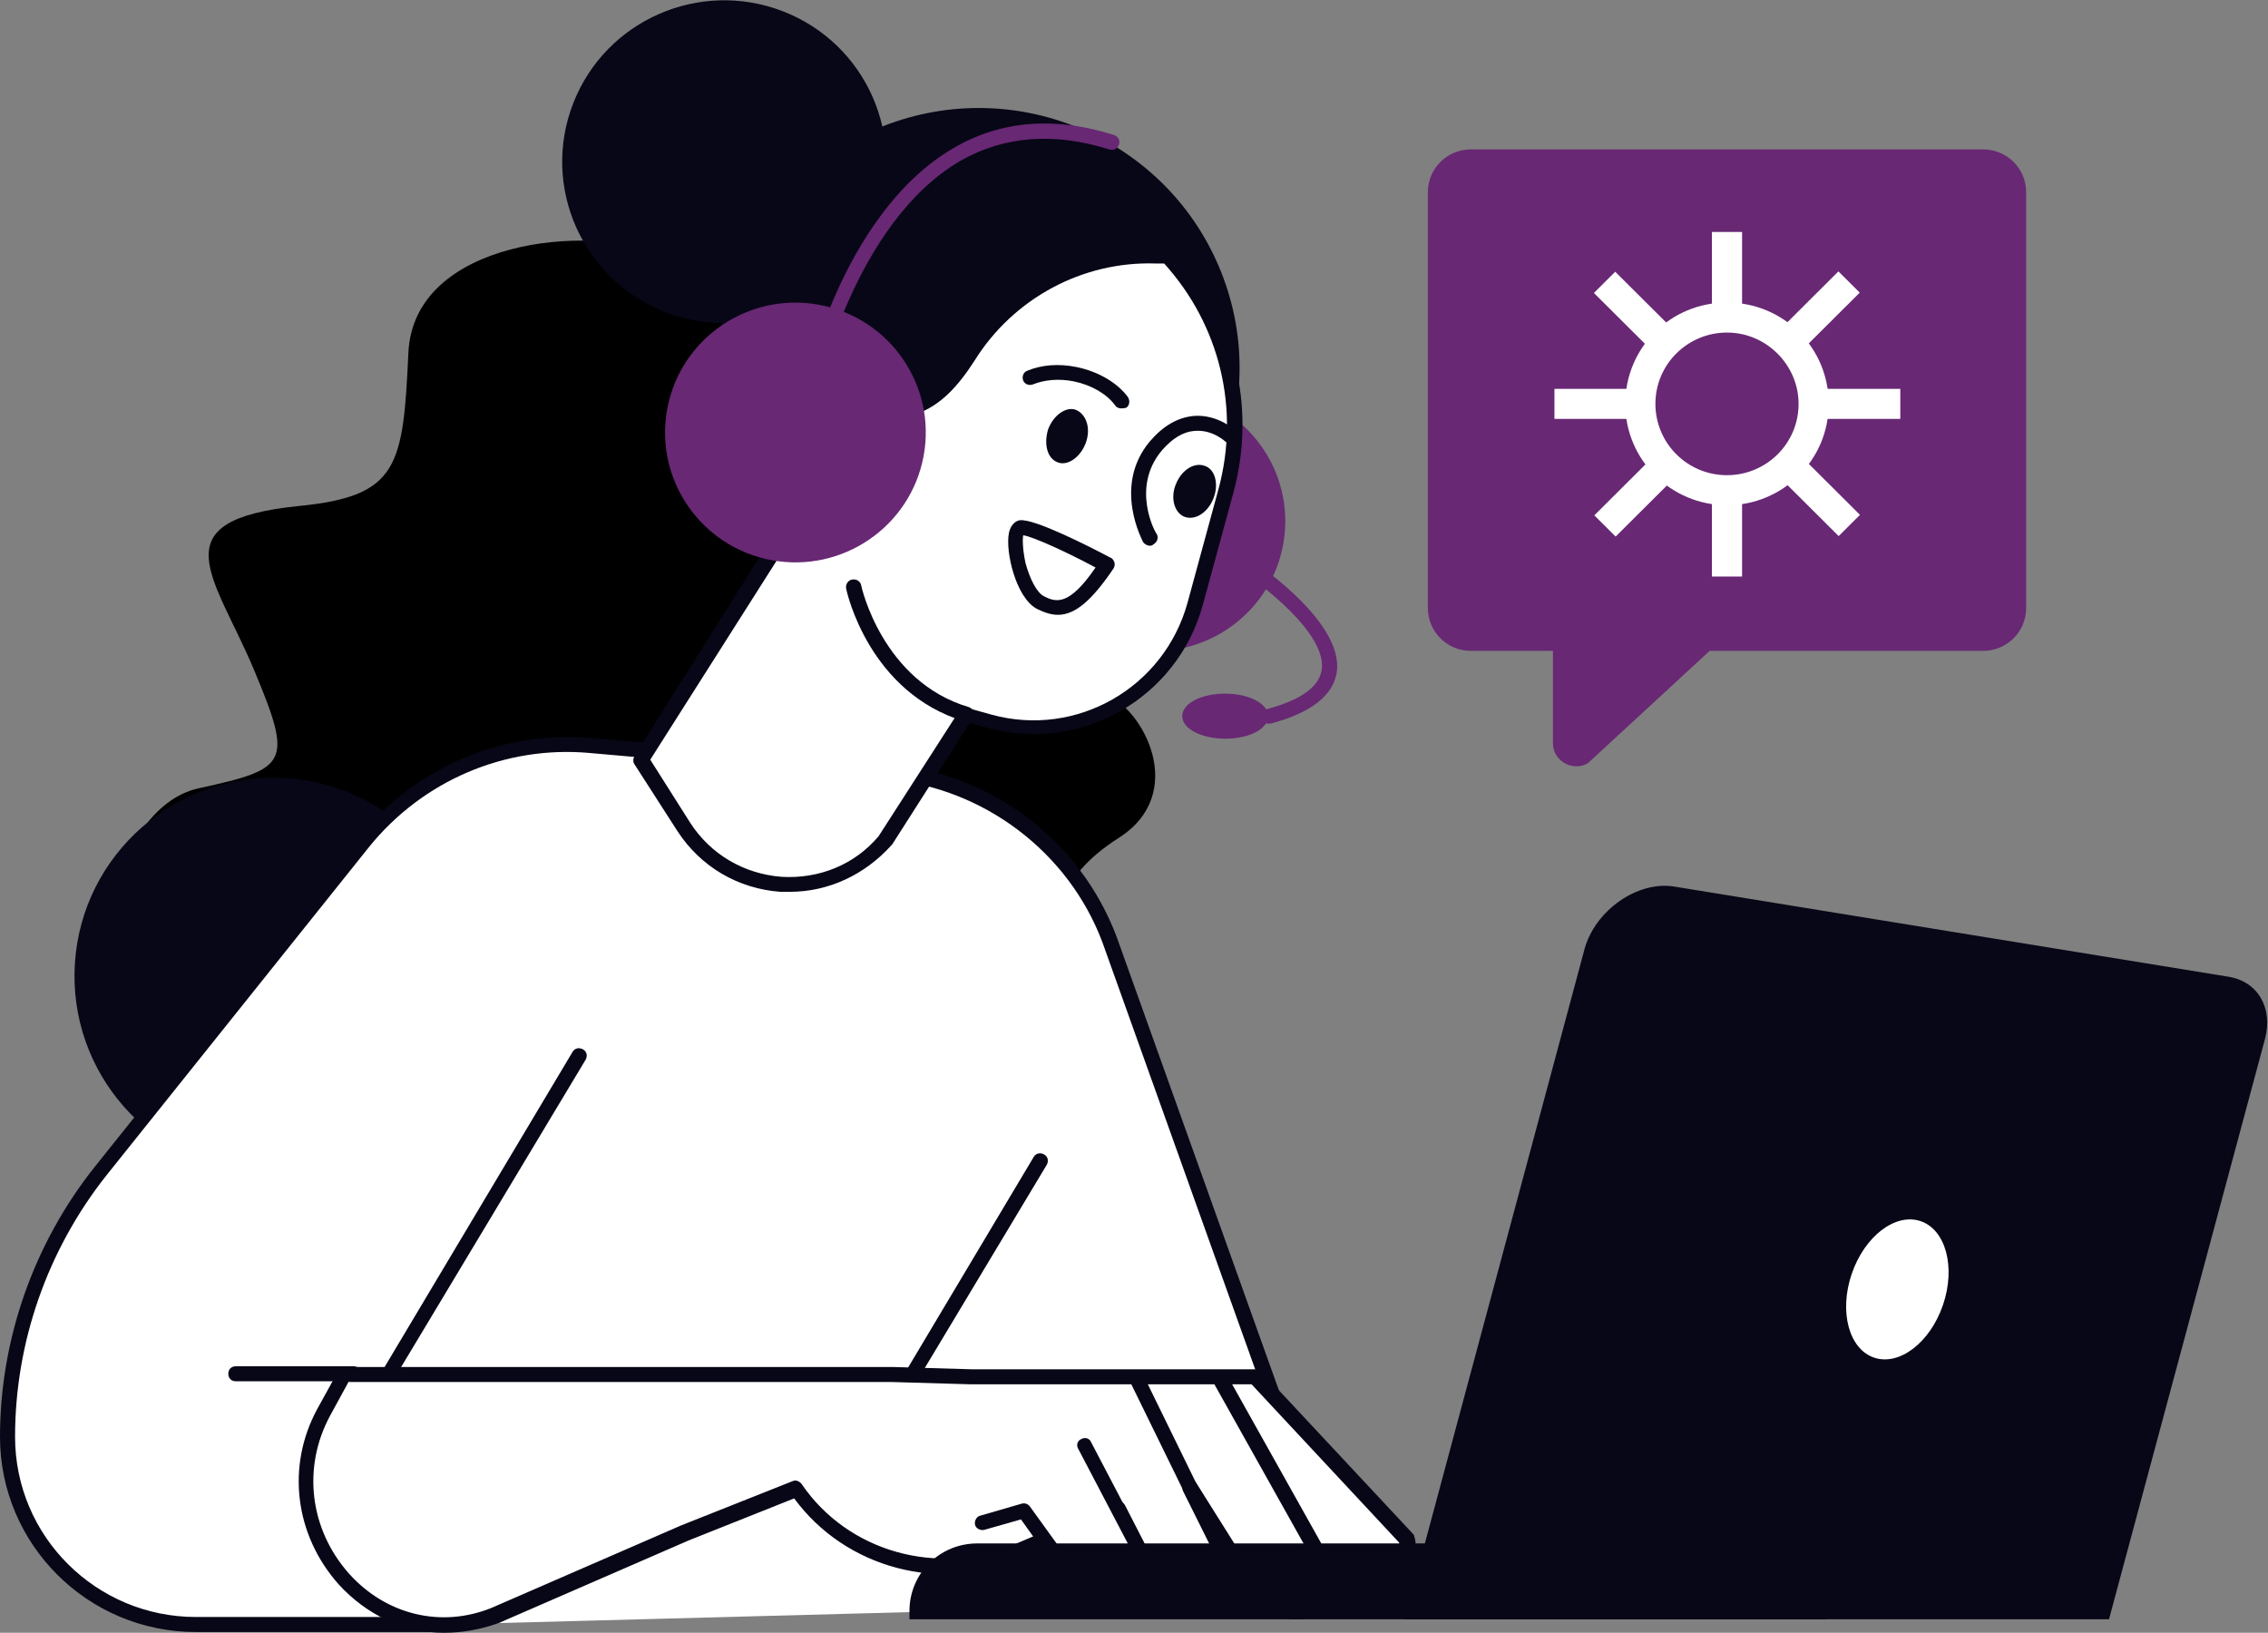 <svg width="382" height="275" viewBox="0 0 382 275" fill="none" xmlns="http://www.w3.org/2000/svg">
<rect x="0" y="0" width="382" height="275" fill="#808080" stroke="none"/>
<g clip-path="url(#clip0_48_544)">
<path d="M188.462 141.103C182.878 144.644 179.959 148.437 179.578 151.218H18.656C21.067 143.379 25.509 134.529 33.504 132.759C48.607 129.471 49.368 128.586 42.769 112.782C36.042 96.851 26.651 87.621 50.383 85.218C67.136 83.575 67.897 78.517 68.785 59.425C69.674 40.207 99.751 37.805 110.666 42.736C121.58 47.793 110.666 35.276 120.692 32.747C130.718 30.218 133.256 36.035 134.906 40.207C136.555 44.379 157.496 46.023 161.684 61.069C165.872 76.115 182.624 74.471 176.786 99.379C170.948 124.414 179.324 114.425 186.051 116.828C192.65 119.356 200.138 133.644 188.462 141.103Z" fill="black"/>
<path d="M79.486 166.556C80.694 148.16 66.703 132.272 48.238 131.069C29.773 129.866 13.826 143.805 12.618 162.201C11.411 180.597 25.401 196.485 43.866 197.688C62.331 198.89 78.279 184.952 79.486 166.556Z" fill="#080717"/>
<path d="M74.877 273.609H32.997C15.483 273.609 1.269 259.448 1.269 242C1.269 225.816 6.853 210.012 17.006 197.241L61.298 141.862C70.435 130.356 84.776 124.287 99.371 125.552L149.627 129.977C166.506 131.494 180.974 142.368 186.939 158.172L226.789 269.563L74.877 273.609Z" fill="white"/>
<path d="M74.877 274.874H32.997C14.722 274.874 0 260.08 0 242C0 225.563 5.711 209.379 15.991 196.483L60.282 141.103C69.801 129.345 84.395 123.023 99.498 124.287L149.754 128.713C167.014 130.23 181.989 141.609 188.081 157.793L227.931 269.184C228.185 269.816 227.804 270.575 227.169 270.828C226.535 271.08 225.773 270.701 225.52 270.069L185.67 158.678C179.959 143.506 165.745 132.759 149.5 131.241L99.244 126.816C85.03 125.552 71.197 131.494 62.186 142.621L17.894 198C7.995 210.517 2.538 226.069 2.538 242C2.538 258.816 16.244 272.345 32.997 272.345H74.877C75.638 272.345 76.146 272.851 76.146 273.609C76.146 274.368 75.512 274.874 74.877 274.874Z" fill="#080717"/>
<path d="M143.536 249.713C143.282 249.713 143.028 249.713 142.901 249.586C142.266 249.207 142.14 248.448 142.52 247.816L174.121 194.839C174.502 194.207 175.263 194.08 175.898 194.46C176.532 194.839 176.659 195.598 176.278 196.23L144.551 249.08C144.297 249.46 143.916 249.713 143.536 249.713Z" fill="#080717"/>
<path d="M134.017 250.598C142.14 262.736 158.003 266.908 171.456 261.092L188.335 253.885L194.427 265.77C196.457 269.942 201.407 271.839 205.722 269.942C207.625 269.057 208.514 266.782 207.625 264.885L200.391 250.345H200.518L210.925 266.908C213.336 270.954 218.54 272.345 222.601 270.069C224.504 269.057 225.139 266.655 223.997 264.885L221.205 260.333L223.235 262.483C226.535 265.897 231.865 266.023 235.292 262.862C236.815 261.471 237.449 260.207 236.942 259.069L211.433 231.759H163.46L150.516 231.379H57.998L54.444 237.828C43.911 257.046 62.821 280.184 83.253 271.965L115.235 258.057L134.017 250.598Z" fill="white"/>
<path d="M74.75 275C68.151 275 61.805 272.092 56.983 266.782C49.622 258.437 48.226 246.931 53.429 237.322L56.983 230.874C57.237 230.494 57.617 230.241 58.125 230.241H150.516L163.587 230.621H211.559C211.94 230.621 212.194 230.747 212.448 231L237.957 258.31C238.084 258.437 238.211 258.563 238.211 258.816C238.972 260.965 237.576 262.736 236.18 264C233.134 266.655 229.073 267.287 225.647 265.897C225.9 266.655 225.773 267.54 225.647 268.425C225.266 269.69 224.377 270.828 223.235 271.46C218.54 274.115 212.575 272.471 209.91 267.919L209.402 267.034C209.402 267.54 209.275 268.172 209.021 268.678C208.514 269.942 207.625 270.954 206.356 271.46C201.407 273.609 195.696 271.586 193.411 266.655L187.954 255.782L172.217 262.483C158.384 268.425 142.393 264.126 133.763 252.368L115.996 259.448L84.015 273.356C80.842 274.494 77.796 275 74.75 275ZM58.76 232.644L55.587 238.46C50.891 247.184 52.16 257.552 58.76 265.011C64.978 271.965 74.243 274.241 82.746 270.828L114.727 256.919L133.51 249.46C134.017 249.207 134.652 249.46 135.033 249.965C142.774 261.345 157.876 265.644 170.948 260.08L187.827 252.874C188.462 252.621 189.096 252.874 189.477 253.506L195.569 265.391C197.346 269.057 201.534 270.575 205.214 268.931C205.848 268.678 206.356 268.172 206.61 267.54C206.864 266.908 206.864 266.276 206.483 265.644L199.249 251.103C199.122 250.724 199.122 250.345 199.249 250.092C199.376 249.713 199.757 249.46 200.011 249.333H200.138C200.645 249.207 201.28 249.46 201.534 249.839L211.94 266.402C213.971 269.942 218.413 271.08 221.966 269.057C222.601 268.678 222.981 268.172 223.108 267.54C223.235 266.908 223.235 266.149 222.854 265.644L220.062 261.092C219.682 260.586 219.809 259.828 220.316 259.448C220.824 259.069 221.585 259.069 221.966 259.575L223.997 261.724C226.789 264.632 231.357 264.759 234.276 262.103C235.546 260.839 235.672 260.207 235.672 259.828L210.798 233.149H163.334L150.262 232.77H58.76V232.644Z" fill="#080717"/>
<path d="M221.332 261.724C220.824 261.724 220.443 261.471 220.189 261.092L204.326 232.77C203.945 232.138 204.199 231.379 204.833 231C205.468 230.621 206.229 230.874 206.61 231.506L222.474 259.828C222.855 260.46 222.601 261.218 221.966 261.598C221.712 261.598 221.458 261.724 221.332 261.724Z" fill="#080717"/>
<path d="M201.28 253.506C200.772 253.506 200.391 253.253 200.138 252.747L190.239 232.517C189.985 231.885 190.239 231.126 190.873 230.874C191.508 230.621 192.269 230.874 192.523 231.506L202.422 251.736C202.676 252.368 202.422 253.126 201.787 253.379C201.66 253.379 201.534 253.506 201.28 253.506Z" fill="#080717"/>
<path d="M182.878 243.644L192.015 261.092C193.538 264 192.396 267.667 189.477 269.184C186.558 270.701 182.878 269.563 181.355 266.655L172.598 254.517L165.618 256.54L182.878 243.644Z" fill="white"/>
<path d="M186.558 271.08C184.02 271.08 181.482 269.69 180.086 267.287L171.963 255.908L165.745 257.678C165.11 257.805 164.349 257.425 164.222 256.793C164.095 256.161 164.476 255.402 165.11 255.276L172.09 253.253C172.598 253.126 173.106 253.253 173.486 253.759L182.243 265.897L182.37 266.023C183.005 267.161 183.893 267.919 185.162 268.299C186.431 268.678 187.7 268.552 188.843 267.919C189.985 267.287 190.746 266.402 191.127 265.138C191.508 263.874 191.381 262.609 190.746 261.471L181.609 244.023C181.228 243.391 181.482 242.632 182.116 242.379C182.751 242 183.512 242.253 183.766 242.885L192.904 260.333C194.807 263.874 193.411 268.299 189.858 270.069C188.843 270.828 187.7 271.08 186.558 271.08Z" fill="#080717"/>
<path d="M216.195 91.288C218.138 79.364 210.009 68.128 198.04 66.193C186.071 64.258 174.793 72.356 172.851 84.28C170.908 96.205 179.036 107.44 191.006 109.376C202.975 111.311 214.252 103.213 216.195 91.288Z" fill="#682874"/>
<path d="M213.59 120.621C213.59 122.77 210.417 124.414 206.356 124.414C202.422 124.414 199.122 122.77 199.122 120.621C199.122 118.471 202.295 116.828 206.356 116.828C210.29 116.828 213.59 118.471 213.59 120.621Z" fill="#682874"/>
<path d="M213.59 121.885C213.082 121.885 212.575 121.506 212.321 121C212.194 120.368 212.575 119.609 213.209 119.483C218.92 117.966 222.093 115.816 222.601 112.908C223.616 106.839 212.575 98.368 208.26 95.713C207.625 95.333 207.498 94.575 207.879 93.942C208.26 93.31 209.021 93.184 209.656 93.563C210.29 93.942 226.535 104.437 225.139 113.287C224.504 117.207 220.697 120.115 213.971 121.885C213.717 121.885 213.717 121.885 213.59 121.885Z" fill="#682874"/>
<path d="M355.222 272.724H236.561L266.892 159.816C268.669 153.368 275.776 148.31 281.995 149.322L375.274 164.494C380.223 165.253 382.888 169.678 381.492 174.988L355.222 272.724Z" fill="#080717"/>
<path d="M153.181 272.724H307.504V259.954H164.603C158.257 259.954 153.181 265.011 153.181 271.333V272.724Z" fill="#080717"/>
<path d="M180.961 102.652C203.524 93.792 214.606 68.386 205.713 45.907C196.82 23.428 171.32 12.387 148.756 21.247C126.193 30.107 115.111 55.512 124.004 77.991C132.897 100.471 158.397 111.511 180.961 102.652Z" fill="#080717"/>
<path d="M147.407 37.107C152.877 23.117 145.929 7.359 131.887 1.909C117.845 -3.541 102.028 3.382 96.557 17.371C91.087 31.36 98.036 47.119 112.077 52.569C126.119 58.019 141.937 51.096 147.407 37.107Z" fill="#080717"/>
<path d="M133.383 62.46C135.667 63.092 137.698 64.483 139.221 66.126C151.912 72.069 157.623 68.402 162.953 59.931C169.806 49.057 181.736 42.483 194.553 42.989H196.711C206.229 53.23 210.544 68.023 206.483 82.563L201.28 101.655C197.219 116.575 181.736 125.425 166.76 121.379L162.699 120.241L149.12 141.483C139.982 152.23 122.849 151.092 115.235 139.207L108.001 127.954L133.383 87.621C131.098 88.253 128.687 88.379 126.149 87.747C119.042 85.851 114.854 78.391 117.011 71.31C119.042 64.483 126.53 60.437 133.383 62.46Z" fill="white"/>
<path d="M133.002 150.207C132.494 150.207 131.987 150.207 131.479 150.207C124.372 149.701 118.027 146.034 114.092 139.966L106.858 128.713C106.605 128.333 106.605 127.828 106.858 127.322L130.718 89.391C129.068 89.517 127.418 89.391 125.768 88.885C121.961 87.874 118.915 85.471 117.011 82.058C115.108 78.644 114.727 74.724 115.742 70.931C116.757 67.264 119.296 64.23 122.722 62.46C126.149 60.563 130.083 60.184 133.637 61.322C136.048 62.081 138.078 63.345 139.855 65.115C151.785 70.552 156.734 67.264 161.811 59.299C168.918 48.046 181.482 41.218 194.554 41.724H196.711C197.092 41.724 197.346 41.851 197.599 42.103C207.879 53.103 211.686 68.402 207.752 82.942L202.549 102.034C198.234 117.586 182.116 126.816 166.506 122.644L163.334 121.759L150.262 142.241L150.135 142.368C145.693 147.299 139.601 150.207 133.002 150.207ZM109.524 127.954L116.25 138.575C119.676 143.885 125.26 147.172 131.606 147.678C137.952 148.057 143.916 145.655 147.977 140.851L161.557 119.736C161.811 119.23 162.445 119.103 162.953 119.23L167.014 120.368C181.355 124.287 196.076 115.816 200.011 101.529L205.214 82.437C208.894 68.908 205.468 54.747 196.076 44.379H194.554C182.37 44 170.694 50.195 164.095 60.816C158.638 69.287 152.292 73.713 138.967 67.517C138.713 67.517 138.586 67.391 138.459 67.138C137.063 65.621 135.159 64.483 133.129 63.851C130.083 62.965 126.91 63.345 124.118 64.862C121.326 66.379 119.296 68.908 118.407 71.816C117.519 74.851 117.9 78.138 119.423 80.92C120.946 83.701 123.611 85.724 126.656 86.609C128.814 87.241 130.971 87.115 133.129 86.483C133.637 86.356 134.144 86.483 134.525 86.989C134.906 87.368 134.906 88 134.652 88.379L109.524 127.954Z" fill="#080717"/>
<path d="M182.878 74.598C181.989 77 179.832 78.517 178.182 77.885C176.405 77.253 175.771 74.851 176.532 72.322C177.421 69.92 179.578 68.402 181.228 69.034C183.005 69.793 183.766 72.195 182.878 74.598Z" fill="#080717"/>
<path d="M178.182 103.552C177.04 103.552 175.898 103.172 174.629 102.54C171.075 100.644 169.298 92.805 169.933 89.77C170.314 88 171.456 87.621 171.837 87.621C174.248 87.368 183.258 91.92 187.066 93.943C187.447 94.069 187.573 94.448 187.7 94.701C187.827 95.081 187.7 95.46 187.573 95.713C183.893 101.149 181.101 103.552 178.182 103.552ZM172.344 90.15C172.217 90.782 172.217 92.425 172.725 94.828C173.486 97.609 174.629 99.759 175.771 100.391C177.928 101.529 180.086 102.035 184.528 95.586C179.578 92.931 173.994 90.402 172.344 90.15Z" fill="#080717"/>
<path d="M188.843 68.782C188.462 68.782 188.081 68.655 187.827 68.276C186.431 66.379 183.893 64.862 180.847 64.23C178.309 63.724 175.898 63.977 173.994 64.736C173.359 64.989 172.598 64.736 172.344 64.103C172.09 63.471 172.344 62.713 172.979 62.46C175.39 61.448 178.309 61.195 181.355 61.828C185.035 62.586 188.208 64.483 189.985 66.885C190.365 67.517 190.239 68.276 189.731 68.655C189.35 68.782 188.969 68.782 188.843 68.782Z" fill="#080717"/>
<path d="M204.326 84.081C203.31 86.483 201.153 87.747 199.376 86.989C197.726 86.23 197.092 83.701 198.107 81.425C199.122 79.023 201.28 77.759 203.056 78.517C204.706 79.149 205.341 81.678 204.326 84.081Z" fill="#080717"/>
<path d="M162.826 121.506C162.699 121.506 162.572 121.506 162.445 121.506C146.455 116.701 142.647 99.885 142.52 99.126C142.393 98.494 142.774 97.736 143.536 97.609C144.17 97.483 144.932 97.862 145.059 98.621C145.059 98.747 148.612 114.805 163.207 119.103C163.841 119.356 164.222 119.988 164.095 120.621C163.841 121.253 163.334 121.506 162.826 121.506Z" fill="#080717"/>
<path d="M134.652 77.632C134.525 77.632 134.398 77.632 134.271 77.632C133.637 77.506 133.256 76.747 133.383 76.115C133.763 74.598 133.637 73.08 132.875 71.69C132.114 70.299 130.845 69.414 129.322 68.908C128.687 68.782 128.306 68.023 128.433 67.391C128.56 66.759 129.322 66.253 129.956 66.506C132.114 67.138 133.89 68.529 135.033 70.425C136.175 72.322 136.429 74.598 135.794 76.747C135.794 77.253 135.286 77.632 134.652 77.632Z" fill="#080717"/>
<path d="M193.665 91.919C193.284 91.919 192.777 91.667 192.523 91.287C192.523 91.161 187.32 81.931 193.665 74.345C195.95 71.69 198.361 70.299 201.153 70.046C205.087 69.793 207.879 72.322 208.006 72.448C208.514 72.954 208.514 73.713 208.133 74.218C207.625 74.724 206.864 74.724 206.356 74.345C206.356 74.345 204.199 72.322 201.28 72.575C199.249 72.701 197.472 73.839 195.696 75.862C190.365 82.184 194.68 89.897 194.807 89.897C195.188 90.529 194.934 91.287 194.3 91.667C194.046 91.919 193.792 91.919 193.665 91.919Z" fill="#080717"/>
<path d="M136.682 66.885C136.555 66.885 136.555 66.885 136.429 66.885C135.794 66.759 135.286 66.126 135.413 65.368C135.54 65.115 137.063 57.908 140.87 49.31C144.424 41.345 150.769 30.598 160.668 24.908C168.664 20.23 177.801 19.598 187.7 22.759C188.335 23.012 188.716 23.644 188.462 24.402C188.208 25.035 187.573 25.414 186.812 25.161C177.548 22.253 169.171 22.885 161.811 27.058C143.916 37.425 137.825 65.621 137.698 66C137.825 66.506 137.19 66.885 136.682 66.885Z" fill="#682874"/>
<path d="M155.339 77.87C158.126 66.113 150.818 54.332 139.017 51.556C127.217 48.78 115.391 56.06 112.605 67.817C109.819 79.574 117.126 91.355 128.927 94.131C140.727 96.907 152.553 89.627 155.339 77.87Z" fill="#682874"/>
<path d="M65.866 232.012C65.613 232.012 65.359 232.012 65.232 231.885C64.597 231.506 64.47 230.747 64.851 230.115L96.452 177.138C96.833 176.506 97.594 176.379 98.229 176.759C98.863 177.138 98.99 177.897 98.609 178.529L66.882 231.379C66.755 231.759 66.247 232.012 65.866 232.012Z" fill="#080717"/>
<path d="M59.394 232.644H39.723C38.962 232.644 38.454 232.138 38.454 231.379C38.454 230.621 38.962 230.115 39.723 230.115H59.521C60.282 230.115 60.79 230.621 60.79 231.379C60.663 232.138 60.156 232.644 59.394 232.644Z" fill="#080717"/>
<path d="M334.028 25.161H247.729C243.795 25.161 240.495 28.322 240.495 32.368V102.414C240.495 106.333 243.668 109.621 247.729 109.621H261.562V125.172C261.562 128.207 264.862 129.977 267.4 128.586L287.959 109.621H334.028C337.962 109.621 341.262 106.46 341.262 102.414V32.368C341.262 28.322 337.962 25.161 334.028 25.161Z" fill="#682874"/>
<path d="M290.878 85.092C281.487 85.092 273.746 77.506 273.746 68.023C273.746 58.54 281.36 50.954 290.878 50.954C300.397 50.954 308.011 58.54 308.011 68.023C308.011 77.506 300.27 85.092 290.878 85.092ZM290.878 56.011C284.279 56.011 278.822 61.322 278.822 68.023C278.822 74.598 284.152 80.034 290.878 80.034C297.478 80.034 302.935 74.724 302.935 68.023C302.935 61.448 297.478 56.011 290.878 56.011Z" fill="white"/>
<path d="M293.417 39.069H288.34V53.609H293.417V39.069Z" fill="white"/>
<path d="M293.417 82.563H288.34V97.103H293.417V82.563Z" fill="white"/>
<path d="M276.411 65.494H261.816V70.552H276.411V65.494Z" fill="white"/>
<path d="M320.068 65.494H305.473V70.552H320.068V65.494Z" fill="white"/>
<path d="M278.851 76.516L268.532 86.799L272.122 90.374L282.441 80.091L278.851 76.516Z" fill="white"/>
<path d="M309.645 45.711L299.325 55.992L302.915 59.568L313.235 49.287L309.645 45.711Z" fill="white"/>
<path d="M272.051 45.768L268.463 49.345L278.785 59.624L282.374 56.047L272.051 45.768Z" fill="white"/>
<path d="M302.957 76.435L299.368 80.011L309.688 90.292L313.277 86.716L302.957 76.435Z" fill="white"/>
<path d="M327.265 219.765C329.425 213.416 327.731 207.106 323.482 205.672C319.234 204.238 314.039 208.222 311.88 214.571C309.721 220.92 311.415 227.23 315.663 228.664C319.912 230.098 325.106 226.114 327.265 219.765Z" fill="white"/>
</g>
<defs>
<clipPath id="clip0_48_544">
<rect width="382" height="275" fill="white"/>
</clipPath>
</defs>
</svg>
